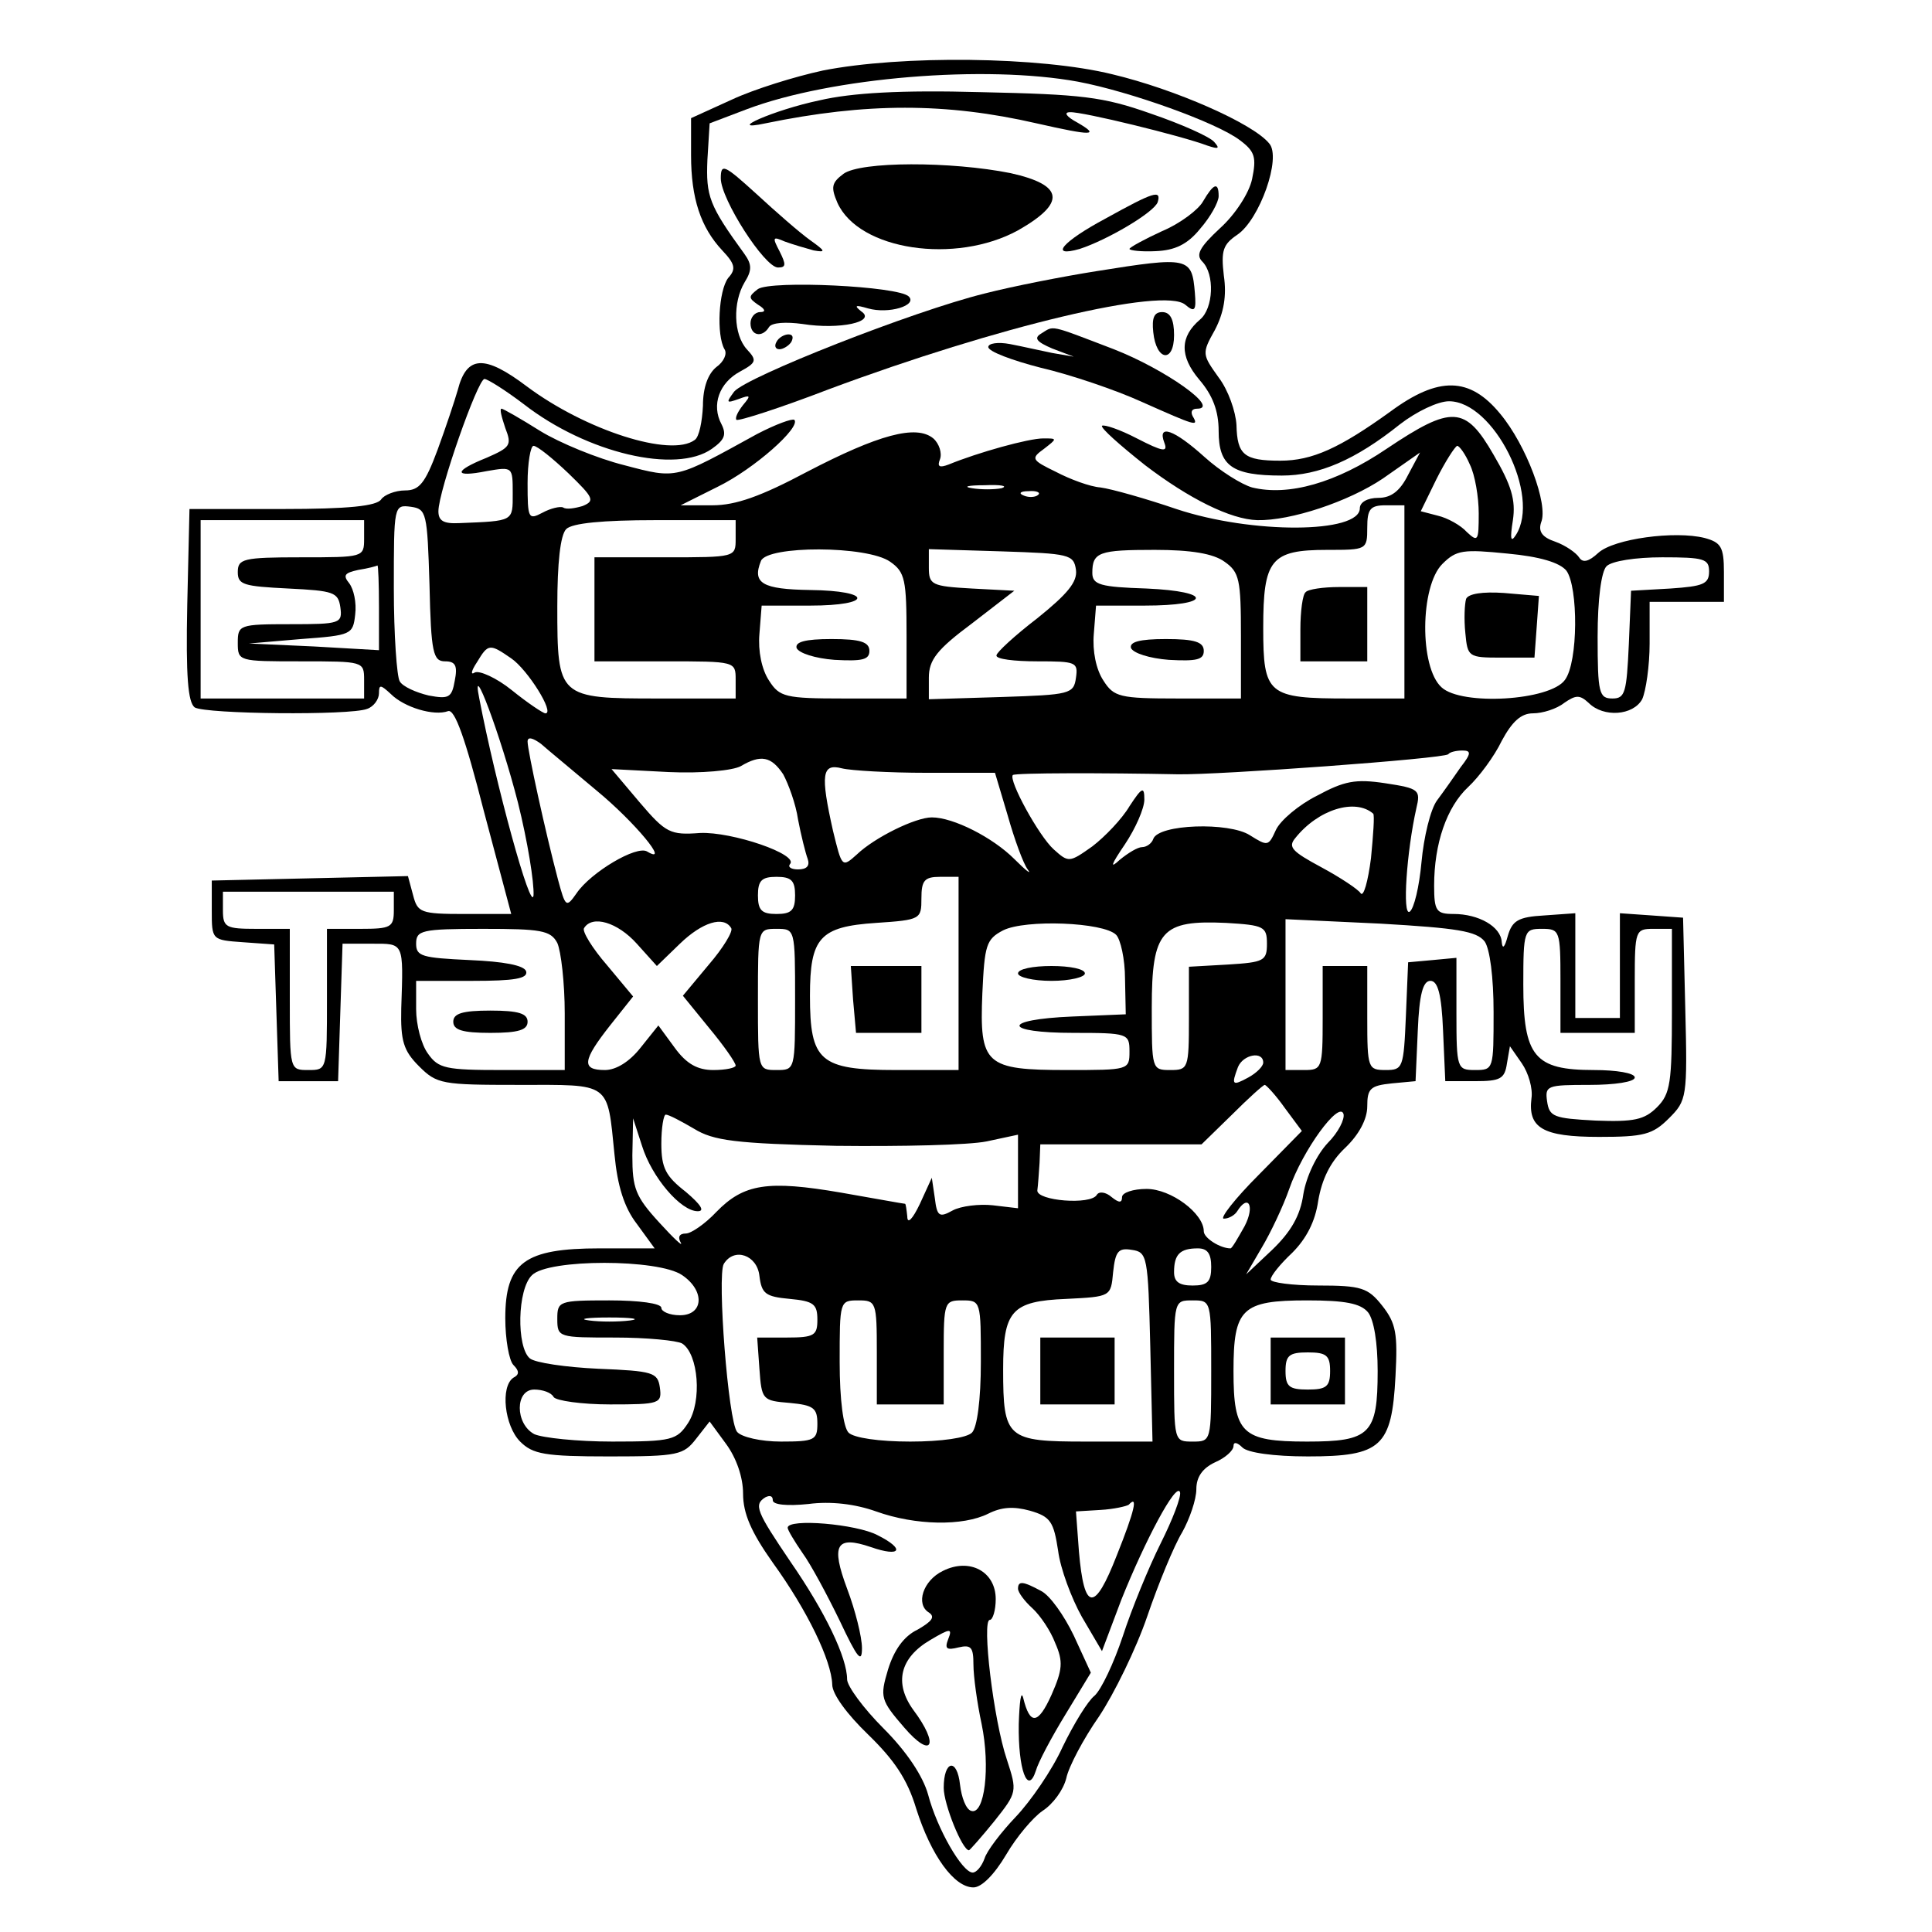 <?xml version="1.0" standalone="no"?>
<!DOCTYPE svg PUBLIC "-//W3C//DTD SVG 20010904//EN"
 "http://www.w3.org/TR/2001/REC-SVG-20010904/DTD/svg10.dtd">
<svg version="1.0" xmlns="http://www.w3.org/2000/svg"
 width="260pt" height="260pt" viewBox="0 0 260 260"
 preserveAspectRatio="xMidYMid meet">
<g transform="translate(0,260) scale(0.1,-0.1)"
fill="#000000" stroke="none">
<path d="M1107 2505 c-37 -8 -92 -25 -122 -39 l-55 -25 0 -50 c0 -58 13 -97
42 -128 17 -18 19 -25 8 -37 -13 -17 -16 -77 -5 -96 4 -6 -1 -17 -11 -24 -11
-9 -18 -27 -18 -52 -1 -21 -5 -42 -11 -46 -32 -24 -147 13 -226 72 -57 43 -81
42 -93 -5 -4 -14 -16 -50 -27 -80 -17 -46 -25 -55 -44 -55 -13 0 -28 -6 -32
-12 -6 -9 -44 -13 -133 -13 l-125 0 -3 -129 c-2 -97 1 -131 10 -138 15 -9 209
-11 232 -2 9 3 16 13 16 21 0 12 2 12 16 -1 18 -18 58 -30 77 -23 9 3 23 -36
48 -134 l37 -139 -63 0 c-59 0 -63 2 -69 25 l-7 26 -132 -3 -132 -3 0 -40 c0
-40 0 -40 42 -43 l42 -3 3 -92 3 -92 40 0 40 0 3 93 3 92 39 0 c44 0 43 3 40
-87 -1 -44 3 -57 24 -78 24 -24 31 -25 134 -25 125 0 119 5 129 -94 4 -42 13
-71 30 -93 l24 -33 -74 0 c-101 0 -127 -19 -127 -94 0 -28 5 -57 11 -63 8 -8
8 -13 0 -17 -18 -12 -12 -65 9 -86 17 -17 33 -20 120 -20 93 0 100 2 117 24
l18 23 22 -30 c14 -19 23 -45 23 -67 0 -27 11 -52 40 -93 47 -65 79 -132 80
-164 0 -13 20 -40 48 -67 35 -34 53 -60 65 -100 20 -63 51 -106 77 -106 11 0
28 17 44 44 14 24 36 50 49 59 14 9 28 28 32 44 3 15 23 53 44 83 20 30 50 91
65 135 15 44 36 95 47 113 10 18 19 44 19 58 0 16 8 28 25 36 14 6 25 16 25
22 0 6 5 5 12 -2 7 -7 42 -12 88 -12 99 0 113 13 118 108 3 57 1 71 -18 95
-19 24 -28 27 -86 27 -35 0 -64 4 -64 8 0 5 13 21 29 36 19 19 31 42 35 70 5
29 16 52 36 71 19 18 30 39 30 56 0 24 4 28 33 31 l32 3 3 68 c2 49 7 67 17
67 10 0 15 -18 17 -67 l3 -68 40 0 c34 0 40 3 43 24 l4 23 16 -23 c9 -13 15
-34 13 -47 -5 -40 15 -52 91 -52 60 0 72 3 94 25 24 24 25 28 22 147 l-3 123
-42 3 -43 3 0 -70 0 -71 -30 0 -30 0 0 71 0 70 -42 -3 c-35 -2 -43 -7 -49 -28
-4 -15 -7 -18 -8 -8 -1 21 -31 38 -65 38 -23 0 -26 4 -26 38 0 57 17 106 46
133 14 13 35 41 45 62 14 26 26 37 42 37 13 0 32 6 42 14 16 11 21 11 33 0 20
-20 60 -17 72 5 5 11 10 45 10 75 l0 56 50 0 50 0 0 40 c0 34 -4 40 -26 46
-40 10 -122 -1 -143 -20 -13 -12 -21 -14 -26 -6 -4 6 -18 16 -32 21 -18 6 -23
14 -19 26 10 24 -20 104 -55 146 -41 50 -83 51 -148 3 -68 -49 -105 -66 -148
-66 -49 0 -58 8 -59 48 -1 18 -11 47 -24 64 -22 31 -23 32 -5 64 12 23 16 46
12 73 -4 34 -1 42 18 55 30 20 60 104 43 123 -22 27 -127 73 -211 93 -97 24
-284 26 -390 5z m344 -15 c69 -13 187 -55 218 -79 20 -15 22 -23 16 -52 -4
-19 -23 -48 -43 -66 -28 -26 -33 -36 -24 -45 17 -17 15 -63 -3 -78 -27 -23
-28 -49 -1 -81 18 -21 26 -42 26 -69 0 -47 18 -60 85 -60 50 0 99 21 159 69
22 17 51 31 66 31 60 0 124 -127 90 -180 -7 -11 -8 -5 -4 20 4 27 -2 47 -26
88 -38 66 -56 67 -144 8 -68 -46 -132 -64 -181 -52 -14 4 -43 22 -64 41 -41
37 -64 45 -54 19 5 -13 -2 -12 -37 6 -23 12 -44 19 -47 17 -2 -3 24 -26 58
-53 59 -45 115 -73 151 -74 45 -1 123 25 169 56 l50 35 -16 -30 c-11 -22 -23
-31 -40 -31 -15 0 -25 -6 -25 -14 0 -34 -145 -35 -247 -1 -41 14 -87 27 -102
29 -14 1 -41 11 -60 21 -33 16 -34 18 -16 31 18 14 18 14 -1 14 -20 0 -88 -19
-127 -35 -13 -5 -16 -3 -12 7 3 8 -1 21 -9 28 -23 19 -74 5 -170 -45 -62 -33
-96 -45 -127 -45 l-43 0 50 25 c49 24 112 80 103 90 -3 2 -25 -6 -50 -19 -111
-61 -107 -61 -179 -42 -36 9 -87 30 -113 46 -27 17 -50 30 -52 30 -3 0 0 -11
5 -26 9 -23 7 -26 -25 -40 -45 -18 -45 -27 0 -18 35 6 35 6 35 -30 0 -38 2
-37 -72 -40 -21 -1 -28 3 -28 16 0 27 53 178 62 178 4 0 28 -15 53 -34 85 -66
205 -94 253 -60 17 12 20 19 13 33 -14 26 -3 56 25 71 22 12 23 15 9 30 -18
20 -19 63 -3 90 10 16 10 24 0 38 -48 66 -52 78 -50 127 l3 49 50 19 c114 43
321 60 446 37z m-686 -527 c34 -33 36 -37 19 -44 -10 -3 -22 -5 -26 -2 -4 2
-17 -1 -28 -7 -19 -10 -20 -8 -20 40 0 27 4 50 8 50 5 0 26 -17 47 -37z m1213
12 c7 -14 12 -44 12 -66 0 -37 -1 -39 -16 -25 -8 9 -26 19 -39 22 l-23 6 21
43 c12 24 25 44 28 45 3 0 11 -11 17 -25z m-630 -32 c-10 -2 -28 -2 -40 0 -13
2 -5 4 17 4 22 1 32 -1 23 -4z m49 -9 c-3 -3 -12 -4 -19 -1 -8 3 -5 6 6 6 11
1 17 -2 13 -5z m-819 -121 c2 -92 5 -103 21 -103 14 0 17 -6 13 -26 -4 -23 -8
-25 -35 -20 -17 4 -35 12 -39 19 -4 6 -8 63 -8 125 0 112 0 113 23 110 21 -3
22 -8 25 -105z m1312 -23 l0 -130 -76 0 c-108 0 -114 5 -114 95 0 92 10 105
86 105 53 0 54 0 54 30 0 25 4 30 25 30 l25 0 0 -130z m-1400 85 c0 -25 -1
-25 -85 -25 -78 0 -85 -2 -85 -20 0 -17 8 -19 68 -22 61 -3 67 -5 70 -25 3
-22 0 -23 -67 -23 -69 0 -71 -1 -71 -25 0 -25 1 -25 85 -25 84 0 85 0 85 -25
l0 -25 -110 0 -110 0 0 120 0 120 110 0 110 0 0 -25z m500 0 c0 -25 0 -25 -95
-25 l-95 0 0 -70 0 -70 95 0 c95 0 95 0 95 -25 l0 -25 -104 0 c-135 0 -136 1
-136 124 0 58 4 96 12 104 8 8 49 12 120 12 l108 0 0 -25z m208 -31 c20 -14
22 -24 22 -100 l0 -84 -85 0 c-78 0 -86 2 -100 24 -10 15 -15 40 -13 63 l3 38
65 0 c85 0 85 20 0 21 -64 1 -78 9 -66 39 8 21 143 21 174 -1z m250 -11 c2
-16 -11 -32 -52 -65 -30 -23 -55 -46 -55 -50 -1 -5 24 -8 55 -8 52 0 55 -1 52
-22 -3 -22 -8 -23 -100 -26 l-98 -3 0 29 c0 24 11 38 58 73 l57 44 -57 3 c-54
3 -58 5 -58 28 l0 25 98 -3 c91 -3 97 -4 100 -25z m200 11 c20 -14 22 -24 22
-100 l0 -84 -85 0 c-78 0 -86 2 -100 24 -10 15 -15 40 -13 63 l3 38 65 0 c91
0 93 19 3 23 -62 2 -73 5 -73 21 0 28 9 31 84 31 49 0 79 -5 94 -16z m460 -12
c16 -22 16 -123 -2 -147 -20 -28 -139 -35 -166 -10 -30 27 -29 136 1 166 19
19 28 20 88 14 43 -4 70 -12 79 -23z m192 -1 c0 -17 -8 -20 -52 -23 l-53 -3
-3 -72 c-3 -65 -5 -73 -22 -73 -18 0 -20 7 -20 83 0 51 5 88 12 95 7 7 39 12
75 12 56 0 63 -2 63 -19z m-1790 -48 l0 -58 -87 5 -88 4 70 6 c68 5 70 6 73
33 2 16 -2 34 -8 42 -9 11 -6 14 12 18 13 2 24 5 26 6 1 0 2 -25 2 -56z m178
-69 c22 -15 59 -74 46 -74 -3 0 -24 14 -45 31 -21 17 -44 27 -50 24 -6 -4 -5
2 3 14 15 25 17 25 46 5z m9 -194 c13 -52 22 -108 21 -125 -3 -25 -51 150 -73
265 -12 59 29 -50 52 -140z m106 16 c51 -42 100 -101 68 -82 -14 9 -76 -28
-95 -56 -14 -20 -15 -19 -25 18 -17 64 -41 174 -41 186 0 7 7 5 18 -3 9 -8 43
-36 75 -63z m1163 32 c-9 -13 -23 -33 -32 -45 -9 -12 -18 -50 -21 -83 -3 -33
-10 -63 -16 -67 -10 -6 -4 81 9 139 6 25 4 27 -42 34 -40 6 -55 3 -92 -17 -24
-12 -49 -33 -55 -46 -10 -22 -11 -22 -35 -7 -28 18 -123 15 -130 -5 -2 -6 -9
-11 -15 -11 -6 0 -19 -8 -30 -17 -14 -13 -12 -7 7 21 14 21 26 48 26 60 0 18
-3 17 -20 -9 -10 -17 -33 -41 -50 -54 -31 -22 -32 -22 -52 -4 -20 18 -61 93
-55 100 4 3 123 3 222 1 55 -1 358 21 364 27 2 3 11 5 19 5 12 0 12 -4 -2 -22z
m-912 -10 c7 -13 17 -40 20 -61 4 -21 10 -45 13 -53 3 -9 -1 -14 -13 -14 -9 0
-14 3 -11 7 13 13 -78 44 -121 42 -40 -3 -46 0 -81 41 l-38 45 77 -4 c44 -2
86 2 97 8 27 16 41 13 57 -11z m193 2 l92 0 17 -57 c9 -32 21 -65 27 -73 6 -8
-2 -2 -18 14 -29 29 -82 56 -111 56 -22 0 -77 -27 -101 -50 -20 -18 -20 -17
-32 32 -17 76 -15 91 12 84 12 -3 63 -6 114 -6z m601 -55 c2 -2 0 -29 -3 -60
-4 -31 -10 -53 -14 -47 -3 5 -27 21 -53 35 -39 21 -45 27 -35 39 31 39 81 54
105 33z m-778 -110 c0 -20 -5 -25 -25 -25 -20 0 -25 5 -25 25 0 20 5 25 25 25
20 0 25 -5 25 -25z m220 -105 l0 -130 -84 0 c-103 0 -116 12 -116 100 0 78 13
93 89 98 60 4 61 5 61 33 0 24 4 29 25 29 l25 0 0 -130z m-760 85 c0 -23 -4
-25 -45 -25 l-45 0 0 -95 c0 -95 0 -95 -25 -95 -25 0 -25 0 -25 95 l0 95 -45
0 c-41 0 -45 2 -45 25 l0 25 115 0 115 0 0 -25z m327 -45 l27 -30 31 30 c30
29 59 38 69 21 3 -4 -11 -27 -30 -49 l-35 -42 35 -43 c20 -24 36 -47 36 -51 0
-3 -13 -6 -30 -6 -21 0 -36 8 -52 30 l-22 30 -24 -30 c-15 -19 -33 -30 -48
-30 -32 0 -30 13 7 60 l31 39 -35 42 c-20 23 -34 46 -31 50 11 18 45 8 71 -21z
m645 12 c6 -6 12 -33 12 -59 l1 -48 -72 -3 c-96 -4 -94 -22 2 -22 73 0 75 -1
75 -25 0 -25 -1 -25 -84 -25 -110 0 -118 7 -114 103 3 65 5 73 28 85 30 15
135 11 152 -6z m203 -12 c0 -23 -4 -25 -52 -28 l-53 -3 0 -70 c0 -67 -1 -69
-25 -69 -25 0 -25 1 -25 84 0 104 13 118 100 114 51 -3 55 -5 55 -28z m293 3
c7 -10 12 -48 12 -95 0 -77 0 -78 -25 -78 -24 0 -25 2 -25 76 l0 75 -32 -3
-33 -3 -3 -72 c-3 -70 -4 -73 -27 -73 -24 0 -25 2 -25 70 l0 70 -30 0 -30 0 0
-70 c0 -68 -1 -70 -25 -70 l-25 0 0 102 0 101 128 -6 c103 -6 129 -10 140 -24z
m-1248 -2 c5 -11 10 -54 10 -95 l0 -76 -84 0 c-76 0 -86 2 -100 22 -9 12 -16
39 -16 60 l0 38 76 0 c56 0 75 3 72 13 -3 8 -30 13 -76 15 -64 3 -72 5 -72 22
0 18 7 20 90 20 78 0 91 -2 100 -19z m320 -76 c0 -95 0 -95 -25 -95 -25 0 -25
0 -25 95 0 95 0 95 25 95 25 0 25 0 25 -95z m1030 25 l0 -70 50 0 50 0 0 70
c0 68 1 70 25 70 l25 0 0 -110 c0 -97 -2 -112 -20 -130 -17 -17 -31 -20 -83
-18 -56 3 -62 5 -65 26 -3 21 0 22 57 22 34 0 61 4 61 10 0 6 -25 10 -55 10
-80 0 -95 18 -95 115 0 73 1 75 25 75 24 0 25 -2 25 -70z m-400 -110 c0 -5 -9
-14 -20 -20 -22 -12 -23 -10 -14 14 7 17 34 22 34 6z m29 -61 l23 -31 -58 -59
c-32 -32 -53 -59 -47 -59 7 0 15 5 18 10 15 24 24 7 10 -20 -9 -16 -17 -30
-19 -30 -14 0 -36 14 -36 23 0 24 -44 57 -77 57 -18 0 -33 -5 -33 -11 0 -8 -4
-8 -14 0 -8 7 -17 8 -20 3 -8 -14 -81 -8 -80 6 1 7 2 23 3 37 l1 25 108 0 109
0 41 40 c22 22 42 40 44 40 2 0 15 -14 27 -31z m58 -47 c-15 -16 -29 -45 -33
-69 -4 -29 -17 -51 -42 -75 l-35 -33 21 36 c12 20 29 56 37 79 18 52 67 119
73 101 2 -7 -7 -25 -21 -39z m-853 19 c26 -16 55 -20 191 -23 88 -1 179 1 203
6 l42 9 0 -50 0 -49 -34 4 c-18 2 -43 -1 -54 -7 -18 -10 -21 -8 -24 17 l-4 27
-16 -35 c-10 -21 -17 -28 -17 -17 -1 9 -2 17 -3 17 -2 0 -40 7 -86 15 -99 17
-131 12 -168 -26 -15 -16 -34 -29 -41 -29 -9 0 -11 -5 -7 -12 4 -7 -9 5 -29
27 -32 35 -36 46 -36 90 l1 50 12 -37 c13 -42 52 -88 75 -88 10 0 4 9 -16 26
-27 21 -33 32 -33 65 0 21 3 39 6 39 4 0 21 -9 38 -19z m614 -293 l3 -128 -90
0 c-106 0 -111 4 -111 97 0 79 11 92 85 95 60 3 60 3 63 36 3 28 7 33 25 30
21 -3 22 -8 25 -130z m82 107 c0 -20 -5 -25 -25 -25 -18 0 -25 5 -25 18 0 24
8 32 32 32 13 0 18 -7 18 -25z m-608 -12 c3 -24 8 -28 41 -31 32 -3 37 -7 37
-28 0 -21 -4 -24 -41 -24 l-40 0 3 -42 c3 -42 4 -43 41 -46 32 -3 37 -7 37
-28 0 -22 -4 -24 -49 -24 -27 0 -53 6 -59 13 -12 14 -27 210 -18 226 14 23 45
12 48 -16z m-104 1 c31 -21 29 -54 -3 -54 -14 0 -25 5 -25 10 0 6 -30 10 -70
10 -68 0 -70 -1 -70 -25 0 -25 2 -25 78 -25 42 0 83 -4 90 -8 22 -14 27 -78 8
-107 -15 -23 -22 -25 -102 -25 -47 0 -94 5 -105 10 -26 14 -26 60 0 60 11 0
23 -4 26 -10 3 -5 38 -10 76 -10 67 0 70 1 67 23 -3 20 -9 22 -83 25 -43 2
-85 8 -92 14 -18 15 -17 93 3 112 22 22 170 22 202 0z m262 -104 l0 -70 45 0
45 0 0 70 c0 68 1 70 25 70 25 0 25 -1 25 -83 0 -51 -5 -88 -12 -95 -7 -7 -41
-12 -83 -12 -42 0 -76 5 -83 12 -7 7 -12 44 -12 95 0 82 0 83 25 83 24 0 25
-2 25 -70z m450 -25 c0 -95 0 -95 -25 -95 -25 0 -25 0 -25 95 0 95 0 95 25 95
25 0 25 0 25 -95z m211 79 c8 -10 13 -41 13 -79 0 -85 -10 -95 -95 -95 -88 0
-99 11 -99 95 0 84 11 95 99 95 51 0 72 -4 82 -16z m-993 -11 c-16 -2 -40 -2
-55 0 -16 2 -3 4 27 4 30 0 43 -2 28 -4z m714 -300 c-16 -32 -39 -88 -51 -125
-12 -36 -29 -72 -38 -80 -9 -7 -28 -38 -43 -69 -14 -31 -43 -73 -63 -94 -20
-21 -39 -46 -42 -56 -4 -11 -11 -19 -16 -19 -14 0 -48 59 -60 105 -7 25 -29
58 -60 89 -27 27 -49 57 -49 66 0 29 -29 90 -76 158 -46 68 -50 77 -34 87 6 3
10 2 10 -4 0 -6 19 -8 48 -5 30 4 63 0 91 -10 53 -19 117 -20 151 -3 18 9 34
10 56 4 28 -8 32 -15 38 -54 3 -24 18 -64 32 -89 l27 -46 26 69 c32 80 74 159
79 145 2 -6 -10 -37 -26 -69z m-59 -16 c-30 -77 -44 -76 -51 5 l-4 54 33 2
c18 1 35 5 38 7 13 14 8 -8 -16 -68z"/>
<path d="M1103 2465 c-62 -13 -129 -43 -73 -31 136 28 243 28 365 0 75 -17 86
-17 55 1 -15 8 -19 14 -10 14 16 1 151 -32 185 -45 15 -5 17 -4 9 5 -6 7 -44
24 -85 38 -65 23 -93 26 -229 29 -108 3 -174 -1 -217 -11z"/>
<path d="M970 2360 c0 -28 59 -120 77 -120 11 0 11 4 2 22 -10 19 -9 20 7 13
11 -4 28 -9 39 -12 17 -3 16 -1 -5 14 -14 10 -46 38 -72 62 -43 39 -48 42 -48
21z"/>
<path d="M1135 2366 c-16 -12 -17 -18 -8 -39 29 -64 159 -83 243 -37 65 37 62
61 -10 77 -80 16 -202 16 -225 -1z"/>
<path d="M1619 2329 c-6 -11 -31 -30 -55 -40 -24 -11 -44 -22 -44 -24 0 -2 16
-4 35 -3 26 1 43 9 60 30 14 16 25 36 25 44 0 20 -7 17 -21 -7z"/>
<path d="M1488 2306 c-58 -31 -77 -53 -35 -41 37 12 100 49 105 63 5 17 -5 14
-70 -22z"/>
<path d="M1475 2235 c-44 -7 -111 -20 -150 -30 -97 -24 -320 -112 -337 -132
-11 -15 -11 -16 6 -10 16 6 17 5 6 -8 -7 -9 -11 -17 -9 -20 3 -2 59 16 124 41
228 85 451 138 480 114 13 -11 15 -8 13 16 -4 48 -8 49 -133 29z"/>
<path d="M1020 2211 c-13 -10 -13 -12 0 -21 10 -6 11 -10 3 -10 -7 0 -13 -7
-13 -15 0 -17 16 -20 25 -5 4 6 23 7 45 4 50 -8 100 3 79 17 -10 8 -8 9 9 4
28 -8 67 4 55 16 -14 14 -185 22 -203 10z"/>
<path d="M1552 2153 c4 -39 28 -42 28 -4 0 21 -5 31 -16 31 -11 0 -14 -8 -12
-27z"/>
<path d="M1401 2151 c-10 -6 -6 -11 15 -20 l29 -11 -29 5 c-15 3 -41 9 -57 12
-16 3 -29 1 -29 -4 0 -6 32 -18 71 -28 39 -9 101 -30 136 -46 72 -32 77 -34
68 -19 -3 6 -1 10 6 10 32 0 -43 53 -112 80 -89 34 -80 32 -98 21z"/>
<path d="M1045 2140 c-3 -5 -2 -10 4 -10 5 0 13 5 16 10 3 6 2 10 -4 10 -5 0
-13 -4 -16 -10z"/>
<path d="M1757 1803 c-4 -3 -7 -26 -7 -50 l0 -43 45 0 45 0 0 50 0 50 -38 0
c-21 0 -42 -3 -45 -7z"/>
<path d="M1072 1728 c3 -7 25 -14 51 -16 37 -2 47 0 47 12 0 12 -12 16 -51 16
-36 0 -49 -4 -47 -12z"/>
<path d="M1522 1728 c3 -7 25 -14 51 -16 37 -2 47 0 47 12 0 12 -12 16 -51 16
-36 0 -49 -4 -47 -12z"/>
<path d="M1973 1794 c-2 -7 -3 -27 -1 -46 3 -32 4 -33 48 -33 l45 0 3 41 3 42
-47 4 c-29 2 -48 -1 -51 -8z"/>
<path d="M1148 1255 l4 -45 44 0 44 0 0 45 0 45 -48 0 -47 0 3 -45z"/>
<path d="M1370 1290 c0 -5 20 -10 45 -10 25 0 45 5 45 10 0 6 -20 10 -45 10
-25 0 -45 -4 -45 -10z"/>
<path d="M610 1225 c0 -11 12 -15 50 -15 38 0 50 4 50 15 0 11 -12 15 -50 15
-38 0 -50 -4 -50 -15z"/>
<path d="M1400 755 l0 -45 50 0 50 0 0 45 0 45 -50 0 -50 0 0 -45z"/>
<path d="M1710 755 l0 -45 50 0 50 0 0 45 0 45 -50 0 -50 0 0 -45z m80 0 c0
-21 -5 -25 -30 -25 -25 0 -30 4 -30 25 0 21 5 25 30 25 25 0 30 -4 30 -25z"/>
<path d="M1060 544 c0 -3 9 -18 20 -34 11 -15 33 -56 50 -91 24 -51 30 -58 30
-37 0 15 -9 51 -20 80 -22 59 -15 72 32 56 40 -14 47 -3 9 16 -28 15 -121 23
-121 10z"/>
<path d="M1269 486 c-27 -13 -37 -45 -19 -56 9 -6 4 -12 -15 -23 -19 -9 -32
-28 -40 -54 -11 -37 -10 -41 22 -78 37 -43 48 -24 12 24 -26 36 -18 70 23 94
27 16 30 16 24 1 -5 -13 -2 -15 14 -11 17 4 20 0 20 -23 0 -16 5 -52 11 -80
12 -58 4 -123 -14 -117 -7 2 -13 18 -15 35 -4 37 -22 33 -22 -4 0 -22 25 -84
34 -84 1 0 17 18 34 39 31 39 31 40 17 83 -18 53 -34 188 -23 188 4 0 8 13 8
28 0 37 -35 56 -71 38z"/>
<path d="M1370 462 c0 -5 9 -17 19 -26 11 -10 25 -31 31 -47 11 -25 10 -36 -5
-70 -18 -40 -29 -41 -38 -4 -3 11 -5 -5 -6 -35 -1 -61 12 -97 23 -63 3 11 21
45 40 76 l34 56 -23 50 c-13 27 -32 54 -44 60 -24 13 -31 14 -31 3z"/>
</g>
</svg>
